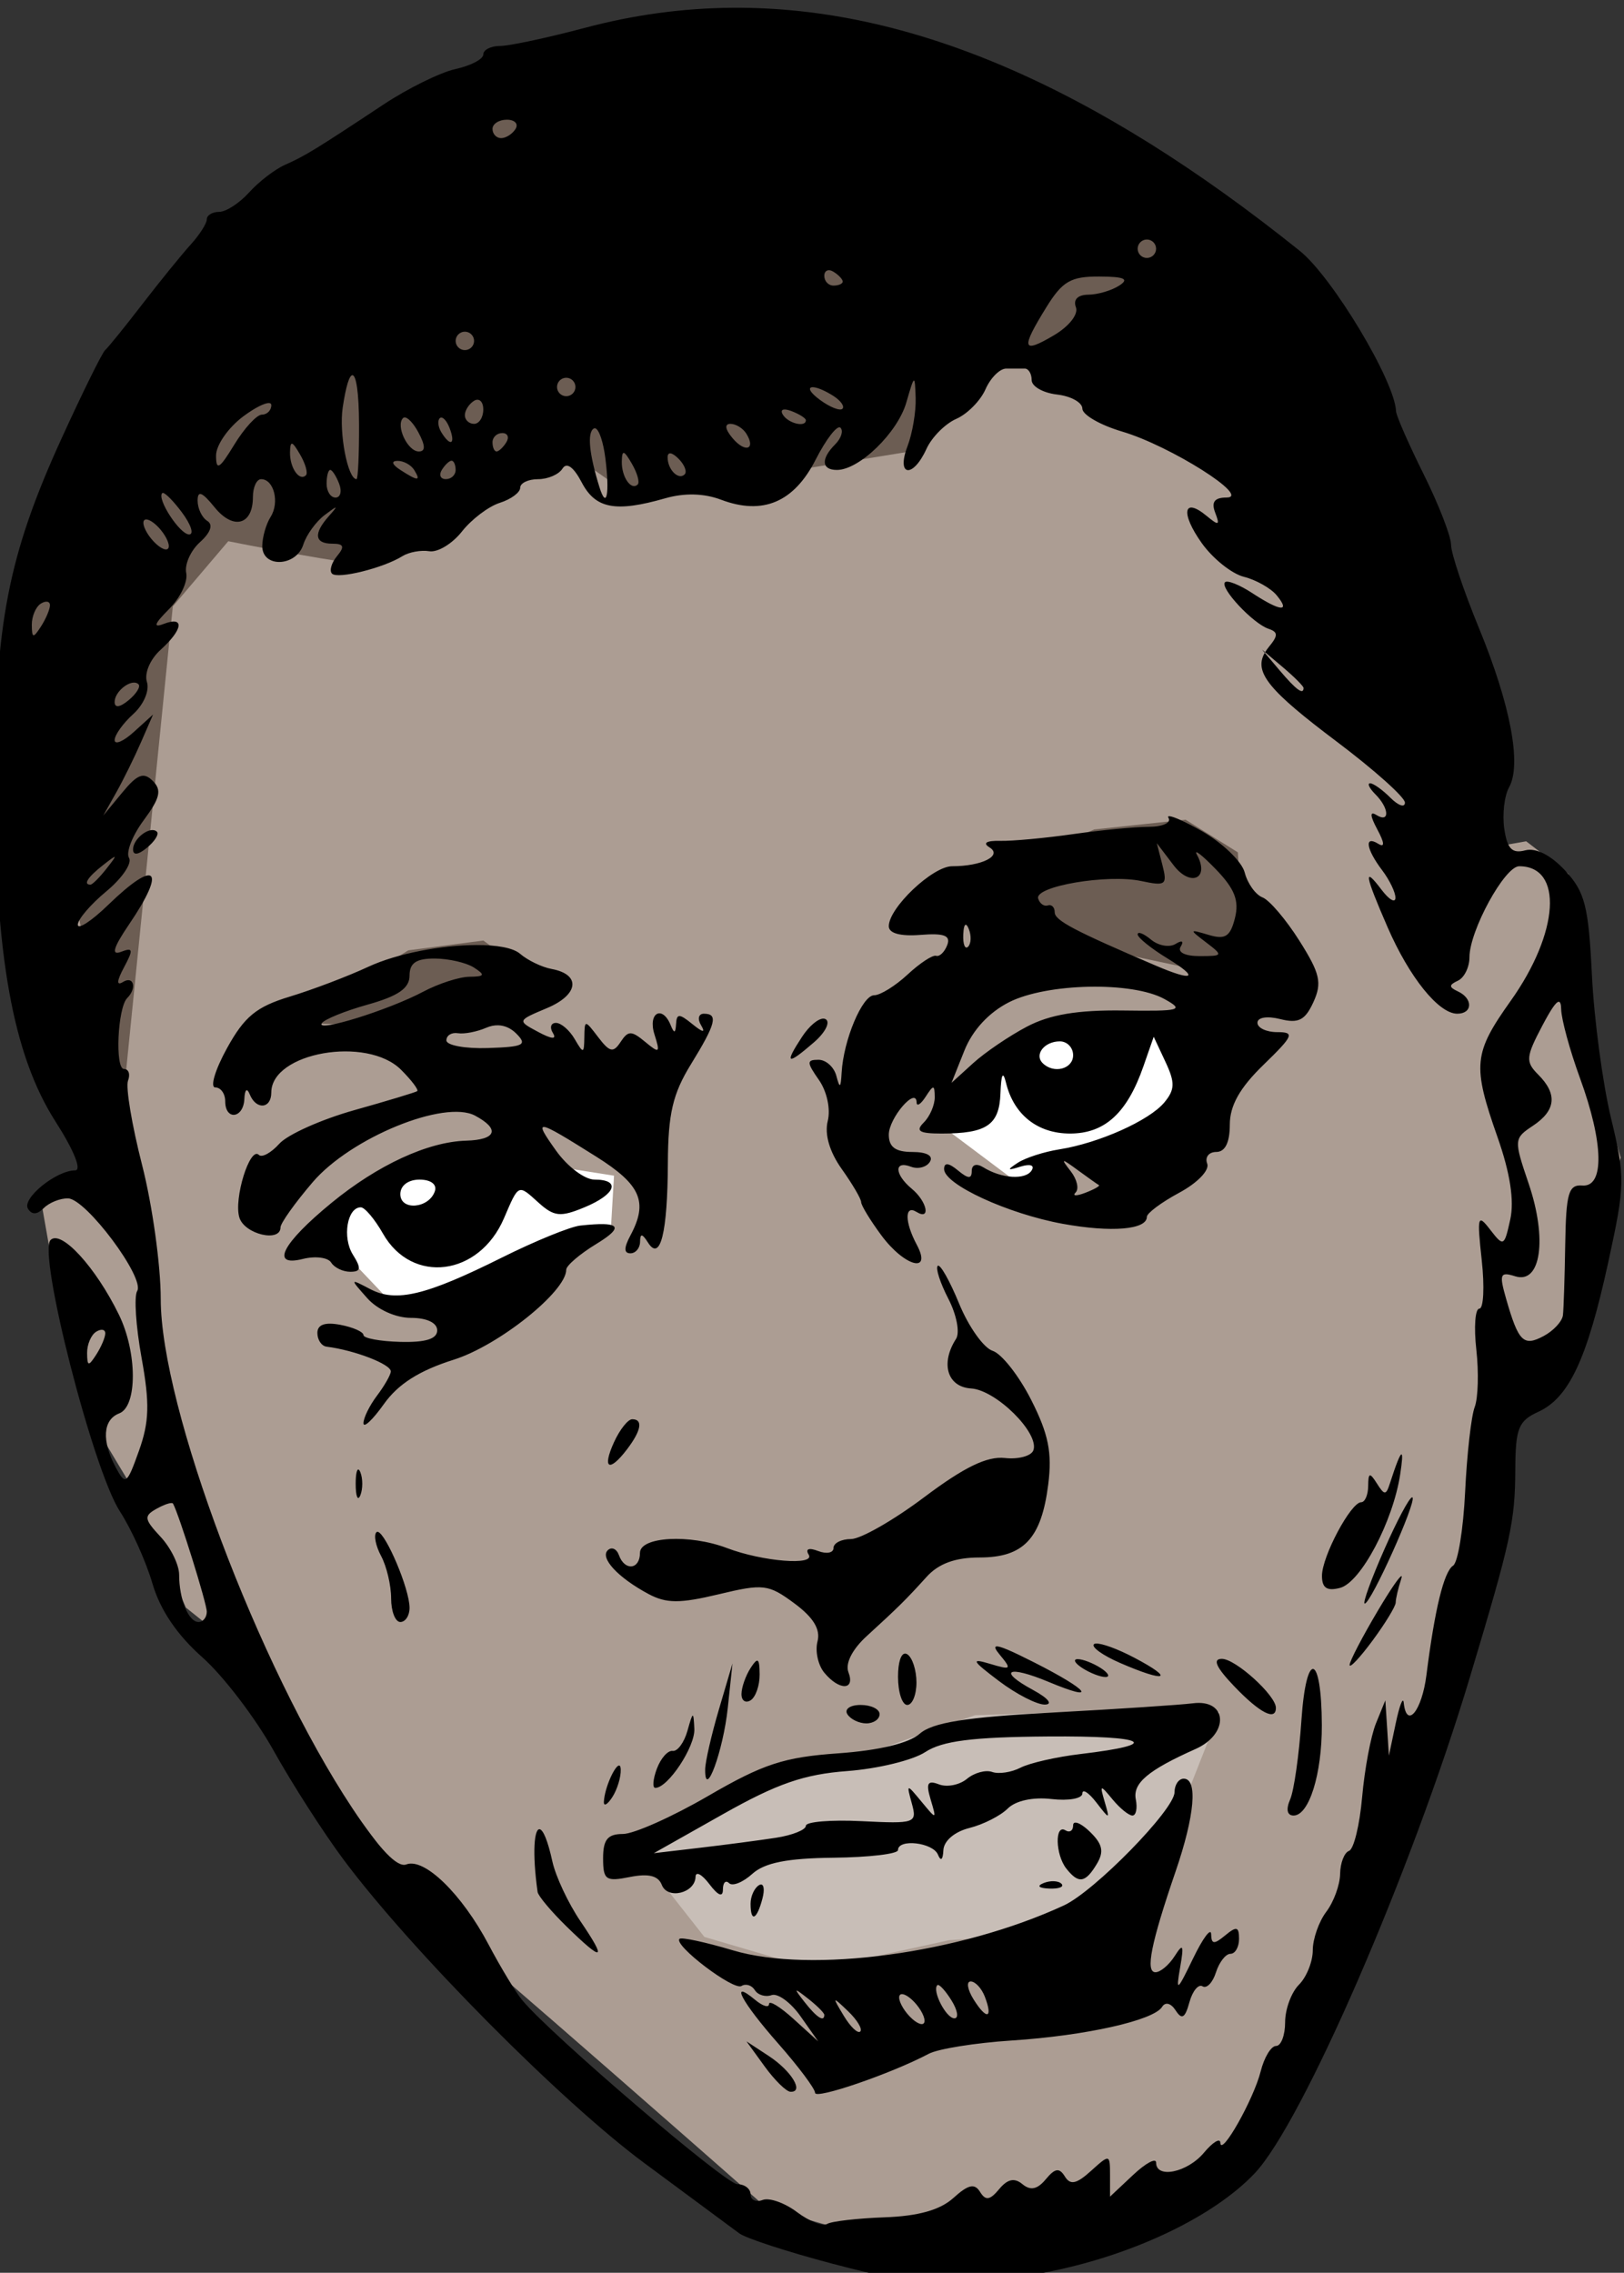 <?xml version="1.0" encoding="UTF-8" standalone="no"?>
<!-- Created with Inkscape (http://www.inkscape.org/) -->

<svg
   xmlns:dc="http://purl.org/dc/elements/1.1/"
   xmlns:cc="http://creativecommons.org/ns#"
   xmlns:rdf="http://www.w3.org/1999/02/22-rdf-syntax-ns#"
   xmlns:svg="http://www.w3.org/2000/svg"
   xmlns="http://www.w3.org/2000/svg"
   xmlns:sodipodi="http://sodipodi.sourceforge.net/DTD/sodipodi-0.dtd"
   xmlns:inkscape="http://www.inkscape.org/namespaces/inkscape"
   width="46.695mm"
   height="65.348mm"
   viewBox="0 0 46.695 65.348"
   version="1.1"
   id="svg8"
   inkscape:version="0.92.3 (2405546, 2018-03-11)"
   sodipodi:docname="harlem-youth-4-remix.svg">
  <rect x="0" y="0" width="46.695" height="65.348" fill="#333333" stroke="none"/>
  <defs
     id="defs2" />
  <sodipodi:namedview
     id="base"
     pagecolor="#ffffff"
     bordercolor="#666666"
     borderopacity="1.0"
     inkscape:pageopacity="0.0"
     inkscape:pageshadow="2"
     inkscape:zoom="2.8218792"
     inkscape:cx="115.20782"
     inkscape:cy="122.64059"
     inkscape:document-units="mm"
     inkscape:current-layer="layer1"
     showgrid="false"
     inkscape:snap-global="false"
     inkscape:window-width="1920"
     inkscape:window-height="1017"
     inkscape:window-x="3832"
     inkscape:window-y="-8"
     inkscape:window-maximized="1"
     fit-margin-top="0"
     fit-margin-left="0"
     fit-margin-right="0"
     fit-margin-bottom="0" />
  <g
     inkscape:label="Layer 1"
     inkscape:groupmode="layer"
     id="layer1"
     transform="translate(95.232,-141.159)">
    <path
       style="fill:#ac9d93;stroke:none;stroke-width:0.265px;stroke-linecap:butt;stroke-linejoin:miter;stroke-opacity:1"
       d="m -68.322,206.039 -4.876,-1.406 c 0,0 -8.626,-7.595 -9.189,-7.97 -0.563,-0.375 -6.094,-8.157 -6.094,-8.157 l -1.406,-1.125 -1.5,-3.375 -1.406,-2.344 -1.031,-4.688 -0.281,-1.594 1.688,-0.75 -1.688,-7.501 c 0,0 2.25,-13.22 2.719,-13.502 0.469,-0.281 8.532,-6.376 8.532,-6.376 l 12.095,-1.5 10.689,1.594 6.188,10.783 0.938,7.501 1.594,-0.281 1.219,0.938 0.281,2.813 0.281,2.157 0.938,3.188 -0.75,2.25 -0.938,3 -1.875,2.532 -1.5,7.97 -3,7.782 -3.375,5.907 z"
       id="path8"
       inkscape:connector-curvature="0" />
    <path
       style="fill:#ffffff;stroke:none;stroke-width:1px;stroke-linecap:butt;stroke-linejoin:miter;stroke-opacity:1"
       d="m 130.764,108.781 -7.441,2.125 -8.506,1.064 -5.314,2.125 -7.088,6.025 0.354,2.479 8.505,6.38 4.607,-4.254 10.275,-2.834 5.67,-7.797 z m -74.418,14.174 -8.859,2.127 -6.025,2.48 -6.023,6.379 6.732,7.088 h 13.113 l 10.984,-7.443 0.355,-6.023 -6.734,-1.062 z"
       transform="matrix(0.265,0,0,0.265,-95.232,141.159)"
       id="path10"
       inkscape:connector-curvature="0"
       sodipodi:nodetypes="ccccccccccccccccccccc" />
    <path
       style="fill:#6c5d53;stroke:none;stroke-width:0.265px;stroke-linecap:butt;stroke-linejoin:miter;stroke-opacity:1"
       d="m -91.763,173.504 1.5,-14.908 1.594,-1.875 c 0,0 3.75,0.75 4.126,0.656 0.375,-0.094 5.438,-3.375 5.438,-3.375 l 1.875,1.313 4.407,-0.563 4.032,-0.656 c 0,0 0.656,-2.907 1.125,-3 0.469,-0.094 3.094,0.469 3.563,0.469 0.469,0 3.844,-0.938 3.844,-0.938 0,0 0.563,-2.813 0.094,-3 -0.469,-0.188 -15.939,-5.438 -15.939,-5.438 l -5.532,1.125 -11.908,12.377 -1.219,2.907 z"
       id="path15"
       inkscape:connector-curvature="0" />
    <path
       style="fill:#6c5d53;fill-opacity:1;stroke:none;stroke-width:1px;stroke-linecap:butt;stroke-linejoin:miter;stroke-opacity:1"
       d="M 128.637 88.936 L 118.715 89.998 L 104.895 96.023 L 111.627 101.338 L 128.283 104.883 L 135.016 104.883 L 134.309 92.479 L 128.637 88.936 z M 52.447 102.047 L 44.297 103.111 L 38.627 106.654 L 30.477 110.906 L 40.045 111.262 C 40.045 111.262 54.573 106.654 56.699 106.654 C 58.825 106.654 52.447 102.047 52.447 102.047 z "
       transform="matrix(0.265,0,0,0.265,-95.232,141.159)"
       id="path17" />
    <path
       style="fill:#c8beb7;stroke:none;stroke-width:0.265px;stroke-linecap:butt;stroke-linejoin:miter;stroke-opacity:1;fill-opacity:1"
       d="m -77.042,194.225 4.032,-2.25 2.907,-0.469 2.907,-1.031 6.001,-0.188 1.031,0.094 -1.219,3.094 -3.938,3.282 -2.625,0.188 -3.844,0.844 -3.188,-0.938 z"
       id="path22"
       inkscape:connector-curvature="0" />
    <path
       style="fill:#000000;stroke-width:3.78"
       d="m -279.881,533.518 c -5.381,0.038 -10.698,0.763 -15.98,2.168 -4.088,1.087 -8.25,1.977 -9.25,1.977 -1,0 -1.816,0.416 -1.816,0.922 0,0.506 -1.353,1.217 -3.006,1.58 -1.653,0.363 -5.159,2.087 -7.791,3.83 -7.396,4.898 -8.555,5.609 -10.703,6.557 -1.1,0.486 -2.859,1.835 -3.906,2.998 -1.048,1.163 -2.51,2.113 -3.25,2.113 -0.74,0 -1.344,0.366 -1.344,0.812 0,0.446 -0.792,1.684 -1.76,2.75 -0.967,1.066 -3.319,3.963 -5.225,6.438 -1.906,2.475 -3.726,4.725 -4.045,5 -0.319,0.275 -2.429,4.55 -4.691,9.5 -5.827,12.752 -7.286,20.246 -7.283,37.424 0.003,18.643 1.956,29.535 6.59,36.779 2.017,3.153 2.876,5.297 2.123,5.297 -2.048,0 -5.798,3.049 -5.113,4.156 0.421,0.682 0.989,0.659 1.717,-0.068 0.598,-0.598 1.784,-1.072 2.637,-1.049 1.957,0.049 8.366,8.641 7.496,10.049 -0.356,0.576 -0.143,3.83 0.473,7.23 0.898,4.958 0.842,6.957 -0.277,10.096 -1.311,3.674 -1.466,3.786 -2.52,1.816 -1.551,-2.898 -1.402,-5.184 0.379,-5.867 1.979,-0.759 1.958,-6.62 -0.039,-10.711 -2.509,-5.141 -6.265,-9.246 -7.412,-8.1 -1.41,1.41 4.599,24.939 7.52,29.443 1.249,1.927 2.838,5.45 3.531,7.828 0.833,2.86 2.665,5.569 5.408,8 2.281,2.022 5.775,6.601 7.766,10.176 1.991,3.575 5.401,8.886 7.576,11.801 7.354,9.855 23.6,26.237 32.65,32.926 4.95,3.658 9.573,7.081 10.273,7.605 0.701,0.525 5.201,1.993 10,3.264 10.473,2.772 13.952,2.892 23.951,0.826 9.072,-1.874 17.562,-5.965 21.951,-10.58 5.189,-5.456 17.026,-32.728 23.369,-53.842 4.466,-14.866 4.903,-16.872 4.93,-22.588 0.021,-4.42 0.347,-5.237 2.477,-6.207 3.345,-1.524 5.312,-5.722 7.602,-16.211 1.84,-8.431 1.856,-9.227 0.301,-15.688 -0.901,-3.743 -1.832,-10.711 -2.066,-15.484 -0.37,-7.522 -0.757,-9.035 -2.906,-11.354 -1.557,-1.68 -3.169,-2.496 -4.334,-2.191 -1.427,0.373 -1.952,-0.167 -2.271,-2.342 -0.228,-1.556 0.007,-3.584 0.523,-4.506 1.38,-2.467 0.151,-8.955 -3.275,-17.283 -1.664,-4.044 -3.023,-8.106 -3.023,-9.025 0,-0.92 -1.336,-4.36 -2.969,-7.646 -1.633,-3.286 -2.981,-6.362 -3,-6.838 -0.118,-3.261 -6.905,-14.568 -10.449,-17.41 -22.269,-17.859 -42.316,-26.505 -61.535,-26.371 z m -24.488,12.145 c 0.857,0 1.281,0.45 0.941,1 -0.34,0.55 -1.043,1 -1.561,1 -0.518,0 -0.939,-0.45 -0.939,-1 0,-0.55 0.701,-1 1.559,-1 z m 69.441,13 c 0.55,0 1,0.45 1,1 0,0.55 -0.45,1 -1,1 -0.55,0 -1,-0.45 -1,-1 0,-0.55 0.45,-1 1,-1 z m -34.389,3.344 c 0.12,0.02 0.251,0.071 0.389,0.156 0.55,0.34 1,0.818 1,1.061 0,0.243 -0.45,0.439 -1,0.439 -0.55,0 -1,-0.476 -1,-1.059 0,-0.437 0.253,-0.658 0.611,-0.598 z m 29.219,0.672 c 2.737,0.011 3.289,0.261 2.17,0.984 -0.825,0.533 -2.336,0.979 -3.357,0.986 -1.137,0.009 -1.659,0.533 -1.344,1.354 0.294,0.767 -0.728,2.073 -2.393,3.057 -3.453,2.04 -3.608,1.474 -0.826,-3.027 1.756,-2.841 2.656,-3.365 5.75,-3.354 z m -68.83,5.984 c 0.55,0 1,0.45 1,1 0,0.55 -0.45,1 -1,1 -0.55,0 -1,-0.45 -1,-1 0,-0.55 0.45,-1 1,-1 z m 58.736,4.002 h 2.014 c 0.412,0 0.75,0.563 0.75,1.25 0,0.688 1.237,1.392 2.75,1.566 1.512,0.174 2.75,0.863 2.75,1.531 0,0.668 1.944,1.788 4.32,2.49 5.208,1.538 14.088,7.149 11.322,7.156 -1.31,0.003 -1.671,0.488 -1.227,1.646 0.531,1.383 0.385,1.439 -0.918,0.357 -2.545,-2.112 -2.872,-0.333 -0.541,2.941 1.197,1.68 3.252,3.326 4.568,3.656 1.316,0.33 2.915,1.231 3.555,2.002 1.554,1.873 0.415,1.772 -2.646,-0.234 -1.373,-0.899 -2.703,-1.43 -2.955,-1.178 -0.598,0.598 3.028,4.481 4.715,5.049 1.057,0.356 1.065,0.731 0.039,1.975 -0.159,0.193 -0.288,0.382 -0.402,0.57 l 1.92,1.625 c 1.237,1.048 2.25,2.06 2.25,2.25 0,0.8 -0.805,0.208 -2.596,-1.906 l -1.611,-1.904 c -1.228,2.12 0.515,4.145 7.791,9.621 4.078,3.07 7.416,6.053 7.416,6.629 0,0.576 -0.708,0.341 -1.572,-0.523 -0.864,-0.864 -1.853,-1.57 -2.199,-1.57 -0.346,0 -0.09,0.539 0.57,1.199 1.504,1.504 1.579,3.151 0.102,2.238 -0.728,-0.45 -0.694,0.079 0.1,1.562 0.794,1.483 0.828,2.01 0.1,1.561 -1.542,-0.953 -1.314,0.571 0.432,2.879 0.807,1.068 1.456,2.418 1.438,3 -0.018,0.582 -0.694,0.187 -1.502,-0.881 -2.001,-2.645 -1.846,-1.685 0.652,4.062 2.36,5.43 5.54,9.379 7.555,9.379 1.678,0 1.73,-1.646 0.076,-2.418 -1,-0.467 -1,-0.699 0,-1.166 0.687,-0.321 1.25,-1.465 1.25,-2.541 0,-2.88 3.823,-9.875 5.396,-9.875 4.799,0 4.349,7.191 -0.914,14.594 -4.058,5.707 -4.182,6.989 -1.432,14.814 1.363,3.874 1.826,6.872 1.379,8.908 -0.648,2.95 -0.733,2.995 -2.172,1.127 -1.37,-1.779 -1.447,-1.498 -0.924,3.307 0.314,2.887 0.197,5.25 -0.26,5.25 -0.457,0 -0.604,2.004 -0.328,4.453 0.276,2.45 0.197,5.251 -0.178,6.227 -0.374,0.976 -0.842,5.109 -1.037,9.184 -0.196,4.075 -0.782,7.684 -1.305,8.021 -0.997,0.644 -1.992,4.725 -2.893,11.865 -0.493,3.906 -2.158,5.931 -2.467,3 -0.072,-0.687 -0.462,0.325 -0.867,2.25 l -0.738,3.5 -0.193,-3 -0.195,-3 -1.018,2.5 c -0.559,1.375 -1.234,4.975 -1.5,8 -0.266,3.025 -0.905,5.649 -1.42,5.832 -0.515,0.183 -0.95,1.308 -0.969,2.5 -0.018,1.192 -0.692,3.04 -1.5,4.107 -0.807,1.068 -1.467,2.949 -1.467,4.18 0,1.231 -0.675,2.911 -1.5,3.736 -0.825,0.825 -1.5,2.658 -1.5,4.072 0,1.414 -0.443,2.572 -0.982,2.572 -0.54,0 -1.289,1.238 -1.668,2.75 -0.76,3.037 -4.32,9.338 -4.379,7.75 -0.02,-0.55 -0.821,-0.064 -1.779,1.082 -1.799,2.151 -5.191,2.855 -5.191,1.076 0,-0.554 -1.125,0.05 -2.5,1.342 l -2.5,2.348 v -2.33 c 0,-2.289 -0.037,-2.296 -2.062,-0.463 -1.577,1.427 -2.243,1.569 -2.838,0.607 -0.603,-0.976 -1.066,-0.908 -2.07,0.303 -0.913,1.1 -1.659,1.256 -2.529,0.533 -0.871,-0.723 -1.616,-0.565 -2.529,0.535 -1.005,1.21 -1.469,1.279 -2.072,0.303 -0.593,-0.96 -1.278,-0.806 -2.889,0.652 -1.446,1.309 -3.804,1.973 -7.484,2.105 -2.956,0.107 -5.759,0.43 -6.229,0.721 -0.47,0.29 -1.938,-0.289 -3.264,-1.289 -1.326,-1 -3.001,-1.593 -3.723,-1.316 -0.721,0.277 -1.311,0.005 -1.311,-0.604 0,-0.609 -0.642,-1.105 -1.428,-1.105 -1.282,0 -20.204,-16.181 -23.348,-19.967 -0.701,-0.844 -2.343,-3.558 -3.65,-6.033 -2.896,-5.483 -6.965,-9.449 -8.924,-8.697 -0.979,0.376 -2.888,-1.613 -5.875,-6.123 -10.18,-15.369 -20.775,-43.535 -20.775,-55.229 0,-3.647 -0.909,-10.183 -2.02,-14.523 -1.11,-4.34 -1.799,-8.462 -1.531,-9.16 0.268,-0.698 0.073,-1.268 -0.434,-1.268 -0.997,0 -0.696,-6.656 0.348,-7.699 1.073,-1.073 0.705,-2.462 -0.463,-1.74 -0.717,0.443 -0.678,-0.11 0.115,-1.592 1.038,-1.94 0.99,-2.186 -0.33,-1.68 -1.088,0.417 -0.827,-0.469 0.883,-2.988 4.119,-6.07 2.943,-7.16 -2.271,-2.105 -1.814,1.758 -3.297,2.723 -3.297,2.145 0,-0.578 1.396,-2.209 3.104,-3.623 1.707,-1.414 2.813,-3.045 2.455,-3.623 -0.358,-0.578 0.356,-2.415 1.588,-4.08 1.788,-2.418 1.988,-3.279 0.992,-4.271 -0.995,-0.991 -1.666,-0.736 -3.312,1.258 l -2.064,2.5 1.406,-2.5 c 0.773,-1.375 1.988,-3.843 2.701,-5.482 l 1.297,-2.98 -2.082,1.887 c -1.146,1.037 -2.084,1.435 -2.084,0.885 0,-0.55 0.906,-1.82 2.014,-2.822 1.138,-1.03 1.785,-2.546 1.486,-3.486 -0.299,-0.941 0.346,-2.458 1.484,-3.488 2.447,-2.214 2.627,-3.685 0.342,-2.809 -1.189,0.456 -1.027,-0.004 0.561,-1.592 1.229,-1.229 2.075,-2.995 1.879,-3.924 -0.196,-0.929 0.474,-2.436 1.488,-3.35 1.161,-1.045 1.455,-1.9 0.795,-2.309 -0.577,-0.357 -1.049,-1.346 -1.049,-2.199 0,-1.142 0.485,-0.954 1.838,0.717 2.032,2.509 4.162,1.943 4.162,-1.107 0,-1.068 0.401,-1.939 0.893,-1.939 1.386,0 2.021,2.523 1.029,4.09 -0.491,0.775 -0.899,2.198 -0.906,3.16 -0.021,2.403 3.684,2.27 4.455,-0.16 0.333,-1.05 1.377,-2.491 2.318,-3.201 1.451,-1.095 1.52,-1.079 0.461,0.109 -1.704,1.911 -1.57,3.002 0.371,3.002 1.244,0 1.364,0.313 0.51,1.342 -0.612,0.738 -0.858,1.597 -0.547,1.908 0.62,0.62 5.588,-0.614 7.633,-1.896 0.705,-0.442 2.023,-0.683 2.926,-0.535 0.903,0.148 2.494,-0.815 3.537,-2.141 1.043,-1.325 2.891,-2.725 4.107,-3.111 1.217,-0.386 2.213,-1.122 2.213,-1.635 0,-0.513 0.874,-0.932 1.941,-0.932 1.068,0 2.258,-0.516 2.646,-1.145 0.451,-0.73 1.207,-0.189 2.092,1.5 1.495,2.853 3.663,3.266 9.051,1.721 2.099,-0.602 4.207,-0.549 6.066,0.152 4.528,1.709 7.901,0.282 10.26,-4.342 1.145,-2.245 2.358,-3.806 2.695,-3.469 0.337,0.337 0.083,1.148 -0.568,1.799 -1.576,1.576 -1.498,2.783 0.182,2.783 2.425,0 6.584,-4.04 7.531,-7.314 0.892,-3.085 0.926,-3.101 1.014,-0.502 0.05,1.477 -0.35,3.839 -0.887,5.25 -1.245,3.274 0.585,3.519 2.062,0.275 0.574,-1.26 2.027,-2.723 3.229,-3.25 1.202,-0.527 2.629,-1.971 3.172,-3.209 0.543,-1.237 1.555,-2.25 2.25,-2.25 z m 28.057,30.844 c 0.013,-0.021 0.024,-0.043 0.037,-0.064 l -0.33,-0.281 z m -98.998,-30.127 c 0.409,-0.013 0.714,1.847 0.725,5.379 0.011,3.247 -0.114,5.902 -0.275,5.902 -0.949,0 -1.913,-4.991 -1.5,-7.762 0.353,-2.368 0.733,-3.51 1.051,-3.52 z m 23.205,0.281 c 0.55,0 1,0.45 1,1 0,0.55 -0.45,1 -1,1 -0.55,0 -1,-0.45 -1,-1 0,-0.55 0.45,-1 1,-1 z m 26.688,1.027 c 0.067,-0.005 0.146,-4.7e-4 0.238,0.014 0.442,0.068 1.162,0.362 2.045,0.92 0.809,0.512 1.258,1.144 0.998,1.404 -0.26,0.26 -1.345,-0.165 -2.412,-0.945 -1.167,-0.853 -1.338,-1.356 -0.869,-1.393 z m -36.301,1.357 c 0.359,0.016 0.613,0.414 0.613,1.057 0,0.857 -0.45,1.559 -1,1.559 -0.55,0 -1,-0.422 -1,-0.939 0,-0.518 0.45,-1.221 1,-1.561 0.137,-0.085 0.267,-0.121 0.387,-0.115 z m -22.625,0.361 c 0.152,0.01 0.238,0.083 0.238,0.225 0,0.566 -0.458,1.029 -1.016,1.029 -0.558,0 -1.906,1.463 -2.996,3.25 -1.619,2.656 -1.981,2.874 -1.984,1.189 -0.002,-1.135 1.345,-3.061 2.996,-4.281 1.237,-0.914 2.305,-1.443 2.762,-1.412 z m 55.82,0.709 c 0.077,-0.015 0.175,-0.016 0.293,0.002 0.157,0.024 0.35,0.077 0.572,0.162 0.854,0.328 1.553,0.772 1.553,0.988 0,0.81 -1.907,0.355 -2.494,-0.596 -0.197,-0.319 -0.156,-0.51 0.076,-0.557 z m -41.156,0.852 c 0.351,-0.051 0.99,0.606 1.527,1.609 0.774,1.446 0.79,2.084 0.051,2.084 -1.212,0 -2.533,-2.803 -1.709,-3.627 0.037,-0.037 0.081,-0.059 0.131,-0.066 z m 3.957,0.019 c 0.272,-0.072 0.676,0.388 0.961,1.131 0.676,1.762 0.101,2.072 -0.885,0.477 -0.362,-0.587 -0.446,-1.281 -0.184,-1.543 0.033,-0.033 0.069,-0.054 0.107,-0.064 z m 31.436,0.674 c 0.585,0 1.36,0.48 1.723,1.066 1.076,1.741 -0.15,2.112 -1.521,0.459 -0.789,-0.95 -0.864,-1.525 -0.201,-1.525 z m -14.664,0.486 c 0.406,0.126 0.869,1.473 1.094,3.273 0.481,3.859 0.13,5.591 -0.637,3.135 -1.127,-3.613 -1.355,-5.935 -0.627,-6.385 0.055,-0.034 0.112,-0.042 0.17,-0.023 z m -10.096,0.514 c 0.582,0 0.781,0.45 0.441,1 -0.34,0.55 -0.818,1 -1.061,1 -0.243,0 -0.439,-0.45 -0.439,-1 0,-0.55 0.476,-1 1.059,-1 z m -22.801,1.156 c 0.161,0.036 0.427,0.421 0.863,1.17 0.584,1.004 0.87,2.016 0.637,2.25 -0.709,0.709 -1.763,-0.808 -1.729,-2.492 0.013,-0.65 0.068,-0.963 0.229,-0.928 z m 36,1 c 0.161,0.036 0.428,0.421 0.863,1.17 0.584,1.004 0.87,2.016 0.637,2.25 -0.709,0.709 -1.763,-0.808 -1.729,-2.492 0.013,-0.65 0.068,-0.963 0.229,-0.928 z m 5.064,0.049 c 0.206,0.026 0.503,0.219 0.861,0.578 0.652,0.651 0.95,1.417 0.666,1.701 -0.667,0.667 -1.85,-0.515 -1.85,-1.85 0,-0.313 0.116,-0.456 0.322,-0.43 z m -23.764,0.795 c 0.243,0 0.441,0.45 0.441,1 0,0.55 -0.478,1 -1.061,1 -0.582,0 -0.779,-0.45 -0.439,-1 0.34,-0.55 0.816,-1 1.059,-1 z m -5.869,0.016 c 0.655,-0.008 1.471,0.434 1.811,0.984 0.767,1.242 0.421,1.242 -1.5,0 -0.901,-0.582 -1.026,-0.977 -0.311,-0.984 z m -7.297,0.984 c 0.216,0 0.652,0.675 0.969,1.5 0.317,0.825 0.14,1.5 -0.393,1.5 -0.533,0 -0.969,-0.675 -0.969,-1.5 0,-0.825 0.176,-1.5 0.393,-1.5 z m -18.121,2.498 c 0.319,0.081 1.161,0.946 2.025,2.102 0.988,1.321 1.341,2.4 0.785,2.4 -1.012,0 -3.539,-3.889 -2.914,-4.486 0.023,-0.022 0.058,-0.027 0.104,-0.016 z m -1.762,2.883 c 0.375,0.057 0.96,0.48 1.49,1.119 0.707,0.852 1.06,1.774 0.785,2.049 -0.275,0.275 -1.078,-0.197 -1.785,-1.049 -0.707,-0.852 -1.06,-1.772 -0.785,-2.047 0.069,-0.069 0.17,-0.091 0.295,-0.072 z m -10.809,8.922 c 0.178,0.035 0.287,0.166 0.283,0.389 -0.008,0.445 -0.451,1.484 -0.984,2.309 -0.835,1.293 -0.975,1.268 -0.986,-0.189 -0.008,-0.93 0.436,-1.971 0.986,-2.311 0.275,-0.17 0.523,-0.232 0.701,-0.197 z m 9.242,8.785 c 0.119,-0.018 0.232,-0.018 0.336,0.004 0.118,0.025 0.224,0.079 0.311,0.166 0.252,0.252 -0.228,1.027 -1.066,1.723 -0.95,0.789 -1.523,0.864 -1.523,0.201 0,-0.925 1.111,-1.967 1.943,-2.094 z m 112.504,14.484 c -0.14,-0.005 -0.181,0.052 -0.1,0.184 0.324,0.525 -0.633,0.961 -2.129,0.965 -1.496,0.005 -5.194,0.361 -8.219,0.793 -3.025,0.432 -6.582,0.763 -7.904,0.732 -1.507,-0.033 -1.942,0.232 -1.166,0.711 1.446,0.894 -0.838,2.043 -4.061,2.043 -2.112,0 -6.869,4.507 -6.869,6.508 0,0.77 1.256,1.114 3.434,0.941 2.58,-0.205 3.304,0.07 2.906,1.107 -0.291,0.759 -0.834,1.282 -1.205,1.162 -0.371,-0.12 -1.763,0.794 -3.094,2.031 -1.331,1.237 -2.965,2.25 -3.633,2.25 -1.285,0 -3.331,4.875 -3.525,8.4 -0.093,1.689 -0.205,1.756 -0.572,0.35 -0.252,-0.963 -1.126,-1.75 -1.941,-1.75 -1.297,0 -1.291,0.276 0.047,2.186 0.87,1.243 1.284,3.163 0.959,4.457 -0.363,1.447 0.193,3.346 1.527,5.221 1.154,1.62 2.098,3.232 2.098,3.582 0,0.35 0.984,1.968 2.188,3.596 2.516,3.404 5.552,4.213 3.846,1.025 -1.315,-2.46 -1.333,-4.368 -0.033,-3.564 1.582,0.978 1.162,-1.12 -0.5,-2.5 -1.89,-1.569 -1.956,-3.112 -0.102,-2.4 0.769,0.295 1.695,0.056 2.059,-0.531 0.402,-0.651 -0.338,-1.068 -1.898,-1.068 -1.837,0 -2.559,-0.531 -2.559,-1.879 0,-1.81 2.985,-5.268 3.016,-3.494 0.008,0.48 0.451,0.198 0.984,-0.627 0.854,-1.322 0.969,-1.317 0.984,0.049 0.008,0.853 -0.526,2.09 -1.186,2.75 -0.933,0.933 -0.507,1.201 1.918,1.201 4.917,0 6.272,-0.923 6.398,-4.357 0.078,-2.116 0.275,-2.489 0.604,-1.143 0.842,3.456 3.423,5.5 6.945,5.5 3.77,0 6.194,-2.218 7.957,-7.279 l 1.123,-3.221 1.273,2.719 c 1.053,2.247 1.033,3.015 -0.121,4.406 -1.632,1.968 -7.115,4.417 -11.396,5.092 -1.65,0.26 -3.675,0.914 -4.5,1.453 -1.22,0.797 -1.164,0.875 0.301,0.416 1.037,-0.325 1.548,-0.151 1.201,0.41 -0.658,1.064 -3.277,0.899 -5.252,-0.334 -0.735,-0.459 -1.25,-0.294 -1.25,0.4 0,0.88 -0.382,0.865 -1.5,-0.062 -1.006,-0.835 -1.5,-0.884 -1.5,-0.145 0,1.665 6.93,4.859 12.896,5.943 5.257,0.955 9.104,0.634 9.104,-0.76 0,-0.399 1.582,-1.578 3.516,-2.619 1.983,-1.068 3.305,-2.444 3.031,-3.156 -0.267,-0.695 0.177,-1.266 0.984,-1.266 0.96,0 1.469,-1.022 1.469,-2.951 0,-2.083 1.074,-3.996 3.652,-6.5 3.262,-3.168 3.423,-3.549 1.5,-3.549 -1.184,0 -2.152,-0.457 -2.152,-1.018 0,-0.585 1.054,-0.755 2.475,-0.398 1.979,0.497 2.699,0.127 3.598,-1.846 0.953,-2.091 0.722,-3.101 -1.518,-6.648 -1.453,-2.301 -3.256,-4.421 -4.008,-4.709 -0.752,-0.289 -1.622,-1.505 -1.932,-2.703 -0.31,-1.198 -2.428,-3.233 -4.709,-4.525 -1.711,-0.969 -3.039,-1.564 -3.459,-1.58 z m -110.504,1.516 c -0.832,0.127 -1.943,1.168 -1.943,2.094 0,0.663 0.573,0.588 1.523,-0.201 0.838,-0.696 1.318,-1.471 1.066,-1.723 -0.087,-0.087 -0.192,-0.141 -0.311,-0.166 -0.103,-0.022 -0.217,-0.022 -0.336,-0.004 z m 109.137,1.412 1.816,2.387 c 1.839,2.414 3.961,1.463 2.535,-1.137 -0.377,-0.688 0.539,0.014 2.035,1.559 2.059,2.125 2.569,3.415 2.094,5.307 -0.507,2.022 -1.05,2.372 -2.844,1.838 -2.145,-0.639 -2.154,-0.612 -0.277,0.818 1.862,1.419 1.832,1.479 -0.732,1.479 -1.577,0 -2.411,-0.421 -2.035,-1.029 0.375,-0.607 0.144,-0.725 -0.562,-0.289 -0.659,0.407 -1.853,0.198 -2.654,-0.467 -0.801,-0.665 -1.455,-0.923 -1.455,-0.572 0,0.35 1.462,1.529 3.25,2.619 3.484,2.125 2.835,2.533 -1.25,0.785 -8.885,-3.8 -11,-4.916 -11,-5.801 0,-0.547 -0.338,-0.884 -0.75,-0.746 -0.412,0.138 -0.883,-0.2 -1.045,-0.75 -0.392,-1.332 7.539,-2.675 11.189,-1.895 2.657,0.568 2.847,0.422 2.291,-1.744 z m -113.08,1.5 c 0.052,0.052 -0.251,0.457 -0.873,1.25 -0.755,0.963 -1.542,1.75 -1.75,1.75 -0.823,0 -0.293,-0.821 1.373,-2.127 0.793,-0.622 1.198,-0.925 1.25,-0.873 z m 92.363,7.348 c 0.091,0.014 0.199,0.166 0.318,0.465 0.289,0.722 0.254,1.586 -0.078,1.918 -0.332,0.332 -0.569,-0.258 -0.525,-1.312 0.03,-0.728 0.134,-1.093 0.285,-1.07 z m -53.137,2.201 c -3.687,0.014 -8.535,0.885 -11.727,2.371 -2.2,1.025 -6.018,2.475 -8.484,3.223 -3.638,1.103 -4.927,2.159 -6.826,5.607 -1.288,2.337 -1.857,4.25 -1.266,4.25 0.591,0 1.076,0.675 1.076,1.5 0,2.116 1.982,1.88 2.078,-0.248 0.047,-1.045 0.283,-1.247 0.584,-0.5 0.692,1.714 2.338,1.576 2.338,-0.195 0,-4.355 10.378,-6.177 14.082,-2.473 1.146,1.146 1.933,2.191 1.75,2.32 -0.183,0.13 -3.257,1.059 -6.832,2.064 -3.575,1.006 -7.233,2.644 -8.127,3.639 -0.894,0.995 -1.893,1.541 -2.221,1.213 -0.972,-0.972 -2.756,4.783 -2.111,6.812 0.572,1.803 4.459,2.717 4.459,1.049 0,-0.451 1.574,-2.66 3.498,-4.908 4.125,-4.819 14.303,-8.985 17.617,-7.211 2.731,1.462 2.313,2.621 -0.979,2.715 -4.137,0.118 -9.576,2.629 -14.588,6.736 -5.381,4.409 -6.706,6.995 -3.123,6.096 1.348,-0.338 2.729,-0.163 3.07,0.389 0.341,0.552 1.273,1.002 2.07,1.002 1.165,0 1.22,-0.366 0.283,-1.867 -1.165,-1.865 -0.609,-5.136 0.869,-5.125 0.43,0.003 1.512,1.29 2.404,2.859 3.152,5.541 10.429,4.615 13.125,-1.67 1.613,-3.759 1.519,-3.715 3.719,-1.725 1.715,1.552 2.389,1.624 5.008,0.539 3.418,-1.416 3.995,-3.012 1.092,-3.012 -1.063,0 -2.937,-1.412 -4.166,-3.139 -2.526,-3.548 -2.258,-3.507 4.35,0.643 4.849,3.046 5.664,4.921 3.715,8.562 -0.714,1.333 -0.714,1.934 0,1.934 0.569,0 1.041,-0.562 1.049,-1.25 0.011,-0.936 0.228,-0.915 0.861,0.084 1.337,2.11 2.122,-1.032 2.156,-8.664 0.025,-5.302 0.535,-7.488 2.494,-10.668 2.718,-4.412 2.997,-5.5 1.414,-5.5 -0.582,0 -0.72,0.563 -0.307,1.25 0.51,0.849 0.208,0.81 -0.941,-0.123 -1.434,-1.163 -1.705,-1.163 -1.771,0 -0.058,1.013 -0.21,1.046 -0.582,0.123 -0.905,-2.242 -2.503,-1.342 -1.762,0.992 0.644,2.03 0.548,2.106 -1.01,0.812 -1.491,-1.238 -1.845,-1.237 -2.662,0.008 -0.792,1.206 -1.18,1.126 -2.424,-0.504 -1.466,-1.922 -1.481,-1.922 -1.512,0 -0.028,1.798 -0.105,1.81 -1.049,0.189 -0.561,-0.963 -1.474,-1.75 -2.029,-1.75 -0.555,0 -0.704,0.497 -0.33,1.102 0.441,0.714 -0.122,0.67 -1.604,-0.123 -2.281,-1.221 -2.28,-1.223 0.967,-2.588 3.446,-1.449 3.702,-3.651 0.492,-4.242 -1.054,-0.194 -2.591,-0.935 -3.416,-1.646 -0.767,-0.661 -2.561,-0.962 -4.773,-0.953 z m -4.477,1.467 c 1.512,0.008 3.425,0.451 4.25,0.984 1.244,0.804 1.158,0.973 -0.5,0.992 -1.1,0.012 -3.35,0.737 -5,1.613 -3.767,2 -11.658,4.457 -11.025,3.434 0.26,-0.42 2.509,-1.334 4.998,-2.031 3.303,-0.925 4.527,-1.772 4.527,-3.137 0,-1.377 0.725,-1.867 2.75,-1.855 z m 70.967,3.059 c 3.265,-0.067 6.453,0.368 8.195,1.334 2.191,1.214 1.779,1.328 -4.5,1.244 -4.915,-0.066 -7.923,0.437 -10.412,1.744 -1.925,1.011 -4.557,2.798 -5.848,3.971 l -2.346,2.133 1.396,-3.5 c 0.886,-2.221 2.657,-4.138 4.846,-5.248 2.058,-1.043 5.403,-1.611 8.668,-1.678 z m 50.963,1.631 c 0.179,-0.015 0.264,0.261 0.275,0.811 0.024,1.108 0.945,4.475 2.045,7.484 2.565,7.018 2.669,11.833 0.25,11.641 -1.492,-0.118 -1.766,0.818 -1.855,6.359 -0.058,3.575 -0.17,7.047 -0.25,7.715 -0.08,0.668 -1.017,1.683 -2.084,2.254 -2.196,1.176 -2.74,0.635 -4.084,-4.051 -0.766,-2.672 -0.654,-2.95 0.99,-2.428 2.786,0.884 3.503,-4.036 1.463,-10.045 -1.621,-4.774 -1.612,-4.913 0.455,-6.285 2.504,-1.662 2.688,-3.443 0.574,-5.557 -1.387,-1.387 -1.34,-1.915 0.457,-5.32 0.907,-1.718 1.465,-2.553 1.764,-2.578 z m -79.744,1.828 c -0.58,-0.031 -1.564,0.778 -2.35,1.977 -1.958,2.988 -1.632,3.132 1.311,0.58 1.211,-1.051 1.779,-2.17 1.262,-2.49 -0.065,-0.04 -0.14,-0.062 -0.223,-0.066 z m -35.307,0.725 c 0.709,0.022 1.381,0.324 1.951,0.895 1.233,1.233 0.819,1.445 -3.078,1.572 -2.476,0.081 -4.502,-0.294 -4.502,-0.832 0,-0.539 0.562,-0.888 1.25,-0.777 0.687,0.111 2.071,-0.157 3.076,-0.594 0.439,-0.191 0.878,-0.277 1.303,-0.264 z m 60.93,1.742 c 0.793,0 1.441,0.675 1.441,1.5 0,1.506 -2.111,2.056 -3.307,0.861 -0.933,-0.933 0.195,-2.361 1.865,-2.361 z m 0.467,12.996 c 0.104,-0.017 0.573,0.312 1.475,0.973 1.1,0.807 2.132,1.537 2.293,1.625 0.161,0.088 -0.501,0.464 -1.471,0.836 -0.969,0.372 -1.442,0.358 -1.051,-0.033 0.391,-0.391 0.151,-1.427 -0.531,-2.303 -0.559,-0.717 -0.819,-1.08 -0.715,-1.098 z m -69.943,2.004 c 1.222,0 1.912,0.517 1.668,1.25 -0.63,1.892 -3.75,2.162 -3.75,0.324 0,-0.928 0.854,-1.574 2.082,-1.574 z m 19.988,4.83 c -0.61,-0.017 -1.458,0.037 -2.547,0.156 -1.087,0.119 -4.912,1.681 -8.5,3.471 -8.262,4.121 -11.49,4.893 -14.295,3.422 -2.216,-1.163 -2.218,-1.156 -0.324,0.977 1.105,1.245 3.099,2.145 4.75,2.145 1.726,0 2.846,0.534 2.846,1.355 0,0.93 -1.252,1.321 -3.998,1.25 -2.198,-0.057 -3.998,-0.39 -4,-0.738 -0.002,-0.348 -1.127,-0.849 -2.502,-1.111 -1.676,-0.32 -2.5,-0.03 -2.5,0.883 0,0.749 0.45,1.418 1,1.486 3.04,0.38 7.005,1.913 6.967,2.693 -0.018,0.375 -0.693,1.555 -1.5,2.623 -0.807,1.068 -1.467,2.412 -1.467,2.986 0,0.575 0.997,-0.359 2.217,-2.076 1.546,-2.176 3.841,-3.634 7.572,-4.811 4.887,-1.54 12.211,-7.397 12.211,-9.764 0,-0.443 1.463,-1.697 3.25,-2.787 2.344,-1.429 2.651,-2.11 0.82,-2.16 z m 36.236,4.529 c -0.25,0.25 0.272,1.861 1.16,3.578 0.893,1.726 1.264,3.667 0.83,4.342 -1.719,2.675 -0.946,5.22 1.633,5.381 2.712,0.169 7.419,4.834 6.762,6.701 -0.221,0.627 -1.614,1.006 -3.098,0.844 -1.933,-0.212 -4.412,0.992 -8.746,4.25 -3.326,2.5 -6.902,4.545 -7.947,4.545 -1.046,0 -1.9,0.436 -1.9,0.969 0,0.533 -0.749,0.681 -1.664,0.33 -1.013,-0.389 -1.417,-0.236 -1.029,0.391 0.754,1.22 -5.001,0.757 -8.867,-0.713 -4.045,-1.538 -9.439,-1.239 -9.439,0.523 0,1.815 -1.657,1.997 -2.281,0.25 -0.246,-0.687 -0.785,-0.933 -1.201,-0.547 -0.899,0.835 1.091,2.982 4.412,4.76 1.927,1.031 3.4,1.038 7.598,0.031 4.864,-1.167 5.406,-1.102 8.221,0.979 2.068,1.529 2.856,2.825 2.514,4.133 -0.274,1.048 0.06,2.578 0.742,3.4 1.628,1.962 3.374,1.922 2.613,-0.06 -0.363,-0.946 0.412,-2.479 1.98,-3.912 3.425,-3.129 4.256,-3.95 6.502,-6.432 1.303,-1.44 3.108,-2.102 5.744,-2.102 4.784,0 6.709,-2.045 7.453,-7.924 0.437,-3.457 0.032,-5.464 -1.85,-9.176 -1.324,-2.613 -3.204,-5.008 -4.178,-5.32 -0.974,-0.312 -2.611,-2.616 -3.639,-5.121 -1.028,-2.505 -2.074,-4.35 -2.324,-4.1 z m -90.605,6.943 c 0.178,0.035 0.287,0.166 0.283,0.389 -0.008,0.445 -0.451,1.484 -0.984,2.309 -0.835,1.293 -0.975,1.268 -0.986,-0.189 -0.008,-0.93 0.436,-1.969 0.986,-2.309 0.275,-0.17 0.523,-0.234 0.701,-0.199 z m 57.459,9.697 c -0.462,0 -1.352,1.125 -1.979,2.5 -1.315,2.887 -0.516,3.308 1.426,0.75 1.54,-2.029 1.748,-3.25 0.553,-3.25 z m 83.475,3.818 c -0.149,-0.061 -0.57,0.989 -1.268,3.154 -0.418,1.296 -0.587,1.296 -1.406,0 -0.781,-1.235 -0.936,-1.191 -0.947,0.277 -0.008,0.962 -0.351,1.758 -0.764,1.758 -1.121,0.009 -4.25,5.885 -4.25,7.98 0,1.324 0.54,1.684 1.961,1.312 2.246,-0.587 5.745,-7.194 6.527,-12.324 0.212,-1.39 0.262,-2.111 0.146,-2.158 z m -113.168,1.645 c -0.181,-0.067 -0.311,0.506 -0.311,1.537 0,1.375 0.228,1.938 0.506,1.25 0.277,-0.688 0.277,-1.812 0,-2.5 -0.069,-0.172 -0.135,-0.265 -0.195,-0.287 z m 114.297,3.014 c -0.33,0.111 -1.609,2.503 -2.965,5.572 -1.447,3.273 -2.419,5.951 -2.16,5.951 0.675,0 5.643,-11.05 5.178,-11.516 -0.013,-0.013 -0.031,-0.015 -0.053,-0.008 z m -134.625,0.619 c 0.103,-0.004 0.173,0.015 0.199,0.062 0.66,1.199 3.662,10.813 3.662,11.727 0,0.614 -0.403,1.115 -0.895,1.115 -1.09,0 -2.105,-2.473 -2.105,-5.123 0,-1.078 -0.906,-2.933 -2.014,-4.121 -1.791,-1.923 -1.839,-2.258 -0.426,-3.049 0.655,-0.367 1.269,-0.599 1.578,-0.611 z m 22.418,3.123 c -0.058,-0.012 -0.11,8.8e-4 -0.152,0.043 -0.312,0.312 -0.081,1.477 0.514,2.588 0.595,1.111 1.082,3.175 1.082,4.586 0,1.411 0.45,2.564 1,2.564 0.55,0 1,-0.689 1,-1.531 0,-2.071 -2.568,-8.064 -3.443,-8.25 z m 111.078,4.807 c -0.151,-0.082 -1.152,1.359 -2.537,3.689 -1.704,2.868 -3.098,5.544 -3.098,5.945 0,0.401 1.125,-0.796 2.5,-2.66 1.375,-1.864 2.5,-3.713 2.5,-4.111 0,-0.398 0.268,-1.549 0.598,-2.557 0.062,-0.189 0.072,-0.288 0.037,-0.307 z m -33.191,7.316 c -0.088,0.009 -0.151,0.032 -0.189,0.07 -0.306,0.306 0.973,1.221 2.844,2.033 4.985,2.163 6.016,1.792 1.557,-0.561 -1.85,-0.976 -3.598,-1.606 -4.211,-1.543 z m -10.795,0.314 c -0.203,0.056 -0.065,0.345 0.357,0.854 1.365,1.645 1.288,1.723 -1.014,1.033 -2.131,-0.639 -1.994,-0.37 0.951,1.855 1.894,1.432 4.144,2.585 5,2.562 0.891,-0.023 0.342,-0.698 -1.283,-1.578 -3.928,-2.129 -2.761,-2.739 1.686,-0.881 5.425,2.267 4.422,0.921 -1.582,-2.121 -2.493,-1.263 -3.777,-1.817 -4.115,-1.725 z m -9.859,0.773 c -0.471,-0.022 -0.789,0.95 -0.789,2.512 0,1.682 0.45,3.059 1,3.059 0.55,0 1,-1.097 1,-2.439 0,-1.342 -0.45,-2.721 -1,-3.061 -0.073,-0.045 -0.144,-0.067 -0.211,-0.07 z m 34.35,0.57 c -1.048,0 -0.629,0.922 1.361,3 2.755,2.876 4.5,3.773 4.5,2.314 0,-1.346 -4.376,-5.314 -5.861,-5.314 z m -15.639,0.031 c -0.55,0 -0.325,0.436 0.5,0.969 0.825,0.533 1.95,0.971 2.5,0.971 0.55,0 0.325,-0.438 -0.5,-0.971 -0.825,-0.533 -1.95,-0.969 -2.5,-0.969 z m -34.762,0.17 c -0.026,-0.005 -0.053,-9.8e-4 -0.084,0.012 -0.148,0.062 -0.359,0.33 -0.654,0.787 -0.533,0.825 -0.979,2.091 -0.986,2.811 -0.008,0.721 0.436,1.029 0.986,0.689 0.55,-0.34 0.992,-1.604 0.984,-2.809 -0.007,-0.974 -0.066,-1.455 -0.246,-1.49 z m -2.701,0.299 -1.475,5 c -0.811,2.75 -1.481,5.675 -1.488,6.5 -0.031,3.409 1.96,-2.012 2.453,-6.678 z m 63.027,0.602 c -0.485,-0.121 -1.033,1.694 -1.293,5.533 -0.256,3.776 -0.806,7.653 -1.225,8.615 -0.471,1.084 -0.33,1.75 0.371,1.75 1.678,0 3.085,-4.5 3.066,-9.814 -0.013,-3.907 -0.435,-5.963 -0.92,-6.084 z m -12.402,3.678 c -0.207,-0.002 -0.427,0.011 -0.662,0.041 -1.375,0.176 -8.193,0.626 -15.15,1 -9.529,0.512 -13.106,1.081 -14.5,2.307 -1.174,1.032 -4.409,1.808 -8.85,2.123 -5.888,0.418 -8.13,1.154 -14.102,4.625 -3.905,2.27 -8.068,4.125 -9.25,4.125 -1.654,0 -2.148,0.606 -2.148,2.625 0,2.365 0.287,2.567 2.908,2.043 2.022,-0.404 3.079,-0.141 3.463,0.859 0.622,1.62 3.611,0.9 3.66,-0.883 0.018,-0.629 0.693,-0.271 1.5,0.797 0.95,1.256 1.469,1.463 1.469,0.584 0,-0.747 0.3,-1.057 0.668,-0.689 0.368,0.368 1.503,-0.086 2.521,-1.008 1.339,-1.212 3.786,-1.697 8.828,-1.752 3.837,-0.042 6.978,-0.414 6.979,-0.826 0.004,-1.267 3.803,-0.83 4.34,0.5 0.304,0.754 0.536,0.564 0.584,-0.48 0.046,-1.019 1.206,-2.013 2.818,-2.418 1.507,-0.378 3.38,-1.327 4.162,-2.109 0.86,-0.86 2.741,-1.269 4.76,-1.033 1.836,0.214 3.34,-0.055 3.34,-0.6 0,-0.545 0.676,-0.117 1.502,0.951 1.48,1.912 1.493,1.91 0.918,-0.061 -0.547,-1.873 -0.493,-1.889 0.857,-0.25 0.793,0.962 1.764,1.75 2.156,1.75 0.394,0 0.557,-0.788 0.367,-1.75 -0.348,-1.759 1.321,-3.168 6.486,-5.473 3.459,-1.544 3.482,-4.972 0.375,-4.998 z m -36.723,0.221 c -1.133,0 -1.779,0.45 -1.439,1 0.34,0.55 1.266,1 2.059,1 0.793,0 1.441,-0.45 1.441,-1 0,-0.55 -0.928,-1 -2.061,-1 z m -18.223,1.166 c -0.1,0.028 -0.264,0.57 -0.566,1.645 -0.358,1.27 -1.079,2.249 -1.602,2.176 -0.523,-0.073 -1.295,0.799 -1.717,1.939 h -0.002 c -0.422,1.141 -0.496,2.074 -0.166,2.074 1.376,0 4.329,-4.462 4.236,-6.402 -0.046,-0.976 -0.083,-1.46 -0.184,-1.432 z m 38.561,2.254 c 10.805,-0.08 12.506,0.843 3.516,1.906 -2.588,0.306 -5.513,0.972 -6.5,1.48 -0.987,0.508 -2.372,0.718 -3.078,0.465 -0.706,-0.253 -1.937,0.083 -2.736,0.746 -0.799,0.664 -2.163,0.935 -3.031,0.602 -1.249,-0.479 -1.44,-0.138 -0.91,1.639 0.661,2.217 0.649,2.219 -0.986,0.242 -1.639,-1.981 -1.65,-1.978 -1.051,0.205 0.581,2.119 0.37,2.193 -5.447,1.904 -3.329,-0.165 -6.053,0.06 -6.053,0.5 0,0.44 -1.462,1.027 -3.25,1.303 -1.787,0.276 -5.5,0.764 -8.25,1.086 l -5,0.586 7.5,-4.232 c 5.872,-3.314 8.8,-4.329 13.494,-4.68 3.298,-0.246 7.104,-1.172 8.457,-2.059 1.858,-1.217 5.12,-1.633 13.326,-1.693 z m -46.545,3.152 c -0.447,-0.006 -1.564,2.389 -1.648,3.928 -0.03,0.55 0.383,0.325 0.916,-0.5 0.533,-0.825 0.944,-2.175 0.914,-3 -0.011,-0.297 -0.079,-0.426 -0.182,-0.428 z m 61.268,1.428 c -0.55,0 -1,0.665 -1,1.477 0,1.864 -8.671,10.733 -12,12.273 -11.288,5.224 -27.41,7.411 -35.92,4.873 -2.981,-0.889 -5.588,-1.449 -5.793,-1.244 -0.676,0.676 5.865,5.647 6.729,5.113 0.465,-0.288 1.117,-0.086 1.447,0.449 0.331,0.532 1.148,0.779 1.818,0.543 0.67,-0.236 2.083,0.795 3.139,2.293 l 1.918,2.723 -2.668,-2.424 c -1.468,-1.334 -2.67,-2.065 -2.67,-1.627 0,0.438 -0.675,0.235 -1.5,-0.449 -2.843,-2.36 -1.49,0.205 2.5,4.738 2.2,2.499 4,4.906 4,5.348 0,0.755 8.285,-2.092 12.34,-4.24 1.012,-0.536 5.062,-1.184 9,-1.439 7.994,-0.52 15.401,-2.176 16.311,-3.648 0.351,-0.569 0.962,-0.409 1.475,0.387 0.671,1.041 1.017,0.835 1.488,-0.883 0.338,-1.231 0.98,-2.011 1.428,-1.734 0.448,0.277 1.102,-0.404 1.453,-1.512 0.352,-1.108 1.059,-2.016 1.572,-2.016 0.513,0 0.934,-0.729 0.934,-1.621 0,-1.329 -0.272,-1.399 -1.5,-0.379 -1.209,1.003 -1.505,0.979 -1.527,-0.127 -0.014,-0.755 -0.896,0.427 -1.959,2.627 -1.74,3.6 -1.881,3.7 -1.41,1 0.432,-2.482 0.331,-2.698 -0.59,-1.25 -0.612,0.962 -1.551,1.75 -2.084,1.75 -1.116,0 -0.487,-3.141 2.195,-10.965 2.065,-6.024 2.416,-10.035 0.875,-10.035 z m -11.691,4.77 c -0.196,-0.02 -0.309,0.073 -0.309,0.291 0,0.582 -0.376,0.826 -0.834,0.543 -1.174,-0.725 -1.099,2.636 0.092,4.146 1.33,1.686 2.065,1.575 3.311,-0.5 0.805,-1.341 0.627,-2.159 -0.76,-3.5 -0.622,-0.601 -1.174,-0.947 -1.5,-0.98 z m -58.172,0.721 c -0.603,-0.154 -0.853,2.457 -0.246,6.795 0.06,0.431 1.474,2.118 3.143,3.75 3.998,3.909 4.434,3.743 1.508,-0.568 -1.319,-1.943 -2.69,-4.863 -3.047,-6.488 -0.507,-2.308 -0.995,-3.396 -1.357,-3.488 z m 55.779,5.635 c -0.347,-0.014 -0.743,0.049 -1.104,0.193 -0.798,0.319 -0.561,0.556 0.604,0.604 1.054,0.043 1.645,-0.193 1.312,-0.525 -0.166,-0.166 -0.465,-0.257 -0.812,-0.271 z m -31.838,0.361 c -0.052,0.01 -0.11,0.034 -0.172,0.072 -0.499,0.308 -0.906,1.209 -0.906,2.002 0,2.07 0.678,1.774 1.289,-0.561 0.252,-0.963 0.152,-1.581 -0.211,-1.514 z m 22.807,10.514 c 0.496,0 1.184,0.741 1.531,1.645 0.919,2.394 0.203,2.577 -1.213,0.311 -0.671,-1.075 -0.814,-1.955 -0.318,-1.955 z m -3.533,0.381 c 0.256,0.042 0.856,0.725 1.443,1.666 0.671,1.075 0.816,1.953 0.32,1.953 -0.898,0 -2.444,-3.005 -1.852,-3.598 0.021,-0.021 0.051,-0.027 0.088,-0.021 z m -15.352,0.619 c 0.052,-0.052 0.457,0.251 1.25,0.873 0.962,0.755 1.75,1.542 1.75,1.75 0,0.823 -0.823,0.293 -2.129,-1.373 -0.622,-0.793 -0.923,-1.198 -0.871,-1.25 z m 11.51,0.381 c 0.375,0.057 0.96,0.48 1.49,1.119 0.707,0.852 1.06,1.774 0.785,2.049 -0.275,0.275 -1.078,-0.197 -1.785,-1.049 -0.707,-0.852 -1.06,-1.772 -0.785,-2.047 0.069,-0.069 0.17,-0.091 0.295,-0.072 z m -7.291,0.678 c 0.062,-0.062 0.498,0.343 1.359,1.168 0.991,0.949 1.587,1.942 1.324,2.205 -0.263,0.263 -1.075,-0.514 -1.803,-1.727 -0.632,-1.053 -0.943,-1.584 -0.881,-1.646 z m -9.662,4.441 1.971,2.719 c 1.084,1.495 2.346,2.735 2.805,2.75 1.513,0.057 0.1,-2.27 -2.359,-3.883 z"
       transform="scale(0.265)"
       id="path21"
       inkscape:connector-curvature="0" />
  </g>
</svg>

